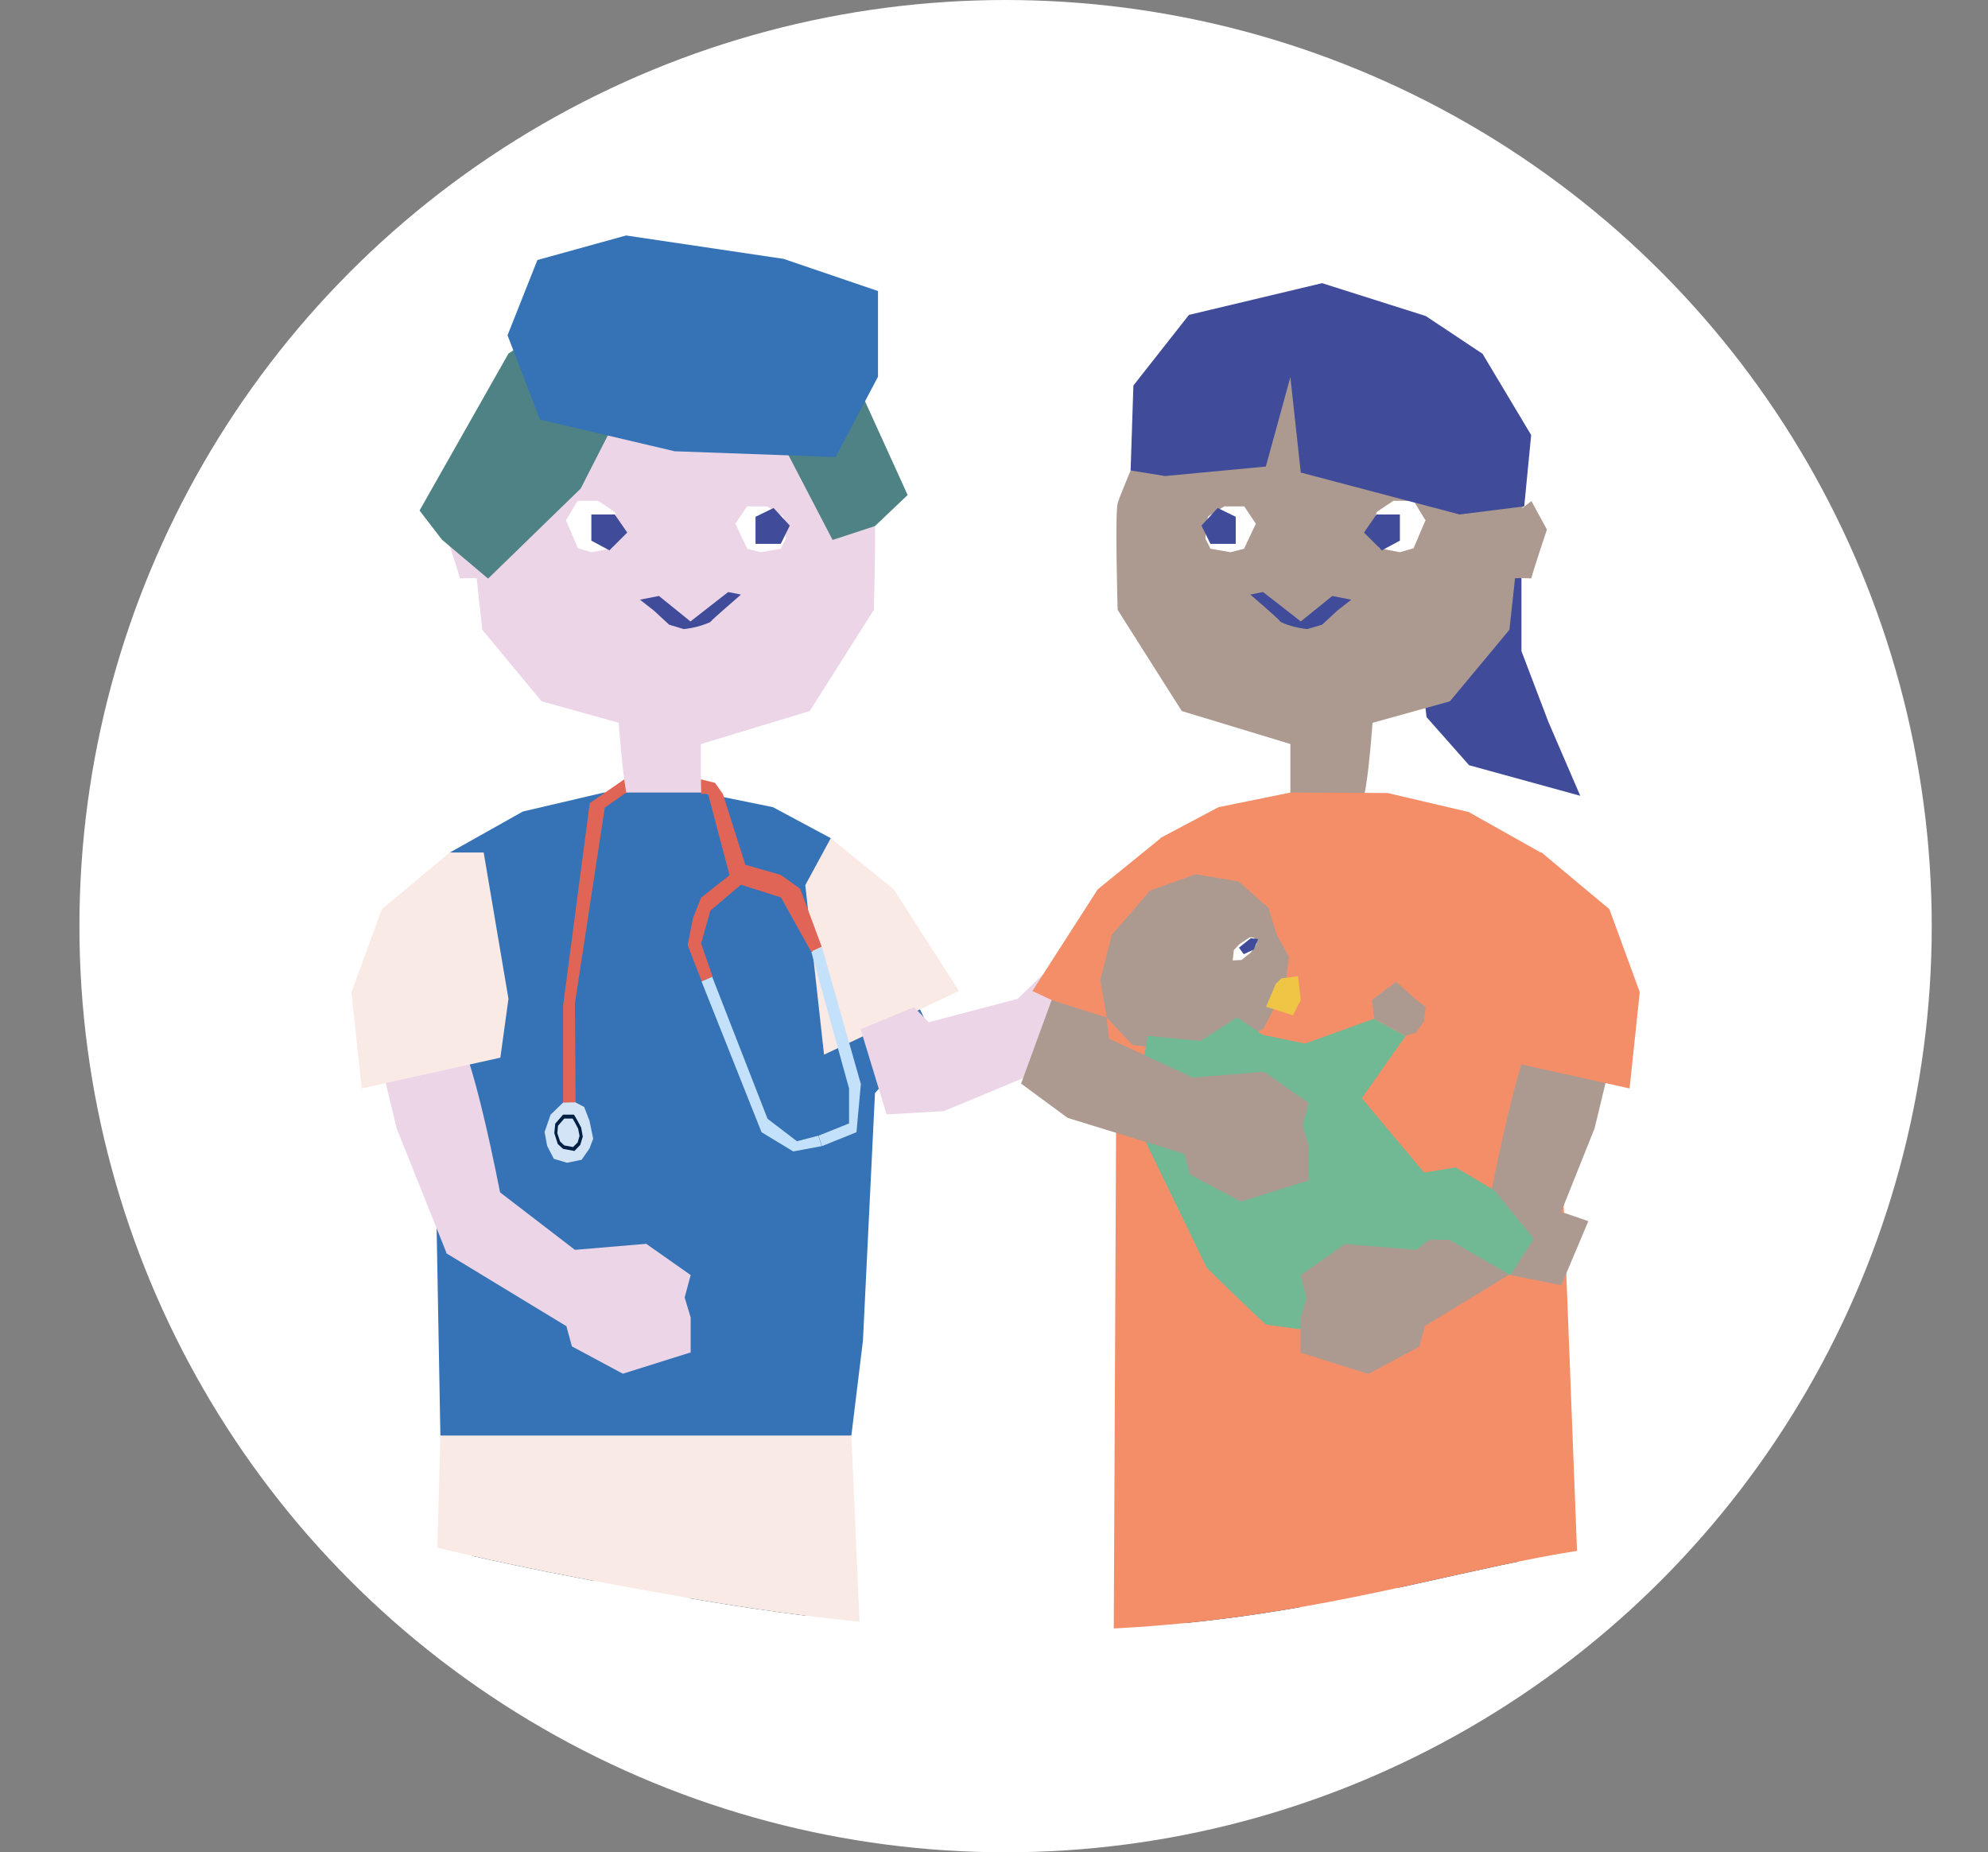 <svg xmlns="http://www.w3.org/2000/svg" xmlns:xlink="http://www.w3.org/1999/xlink" xml:space="preserve" id="レイヤー_1" width="85.86" height="80" x="0" y="0" style="enable-background:new 0 0 85.86 80" version="1.1"><rect width="100%" height="100%" fill="#808080" stroke="none"/><style>.st2{fill:#173960}.st2,.st3,.st4,.st5{fill-rule:evenodd;clip-rule:evenodd}.st3{fill:#ebd5e6}.st4{fill:#3573b6}.st5{fill:#faeae5}.st10,.st13,.st14,.st15{fill-rule:evenodd;clip-rule:evenodd}.st6{fill:#fff}.st6,.st7,.st9{fill-rule:evenodd;clip-rule:evenodd}.st7{fill:#404c9a}.st9{fill:#e06557}.st10{fill:#c4e1fb}.st13{fill:#ac9a91}.st14{fill:#f48e69}.st15{fill:#70b994}</style><g id="icon-health" transform="translate(-74.57 -30)"><circle id="楕円形_54" cx="118" cy="70" r="40" style="fill:#fff"/><g id="グループ_2174" transform="translate(74.57 32)"><g id="グループ_1870"><defs><path id="SVGID_1_" d="M3.16 15.54c-7.61 9.51.62 29.84 2.78 36.24 3.04 9.01-.71 10.99 23.98 15.27 20.22 3.51 29.26-.66 38.25-2.08s19.65-1.44 13.17-19.05c-3.84-10.44 4.49-17.84 4.52-23.99v-.06c-.01-3.31-2.46-6.25-10.54-9.11C62.09 8.07 61.92.01 41.85 0h-.07C21.75 0 10.76 6.04 3.16 15.54"/></defs><clipPath id="SVGID_00000062904867936387029780000007418184198806485690_"><use xlink:href="#SVGID_1_" style="overflow:visible"/></clipPath><g id="グループ_1869" style="clip-path:url(#SVGID_00000062904867936387029780000007418184198806485690_)"><path id="パス_13144" d="M25.61 57.44v14.4l-3.75.57-.74-1.01-1.69-14.53 6.18.57z" class="st2"/><path id="パス_13145" d="M34.78 57.44v14.4l-3.75.57-.74-1.01-1.69-14.53 6.18.57z" class="st2"/><path id="パス_13146" d="m30.16 30.17 4.81-1.46 2.77-4.37s.12-4.11 0-4.6-2.56-6.09-2.56-6.09l-3.97-1.54-7.47.97s-3.73 3.27-3.73 4 .82 8.12.82 8.12l2.56 3.09 6.77 1.88z" class="st3"/><path id="パス_13147" d="M30.27 29.42v3.42s-2.68.49-3.03 0-.58-4.54-.58-4.54l3.61 1.12z" class="st3"/><path id="パス_13148" d="m30.28 32.23 3.1.63 2.5 1.34 1.39 2.64 1.52 2.8 1.4 2.9-2.4 2.67-.52 10.69-.5 4.1s-6.13 3.22-6.48 3.22h-3.57l-5.11-.69L19.02 60l-.3-16.5-1.78.13-.84-.4.99-4.44 2.34-3.97 3.15-1.77 3.5-.82h4.2z" class="st4"/><path id="パス_13149" d="m19.02 60-.45 16.68H37.5L36.77 60H19.02z" class="st5"/><path id="パス_13150" d="M24.95 19.63h.88s.69.45.73.5.11 1.06.11 1.06l-.23.49-.89.17-.59-.17s-.52-1.23-.52-1.21.5-.84.51-.84" class="st6"/><path id="パス_13151" d="M32.26 19.87h.86s.68.4.71.45c.05.31.09.63.11.94l-.22.44-.87.15-.58-.15s-.51-1.09-.51-1.08.5-.75.5-.75" class="st6"/><path id="パス_13152" d="m27.09 21-.54-.78h-1.01v1.13l.78.42.77-.77z" class="st7"/><path id="パス_13153" d="m34.11 20.7-.7-.76-.78.38v1.17h1.09l.39-.79z" class="st7"/><path id="パス_13154" d="m32 23.68-.55-.11-1.63 1.27-1.36-1.1-.82.16.6.47.66.61.63.19c.39-.04.78-.14 1.14-.3.14-.17 1.34-1.19 1.33-1.19" class="st7"/><path id="パス_13155" d="m21.96 21.28-2.1-1.64-.67 1.23s.72 2.16.67 2.11c.4-.02.81-.01 1.21.02l.89-1.72z" class="st3"/><path id="パス_13156" d="m27.88 13.61-2.8 5.49-4 3.89-1.99-1.68-.97-1.26 3.84-6.78 2.46-1.63 4.48-1.42 5.75 1.38 2.4 3.05 2.15 4.73-1.41 1.34-1.83.6-3.78-7.26-4.3-.45z" style="fill-rule:evenodd;clip-rule:evenodd;fill:#4e8285"/><path id="パス_13157" d="m35.88 34.2 2.72 2.21 2.82 4.39-5.83 2.75-.81-7.32 1.1-2.03z" class="st5"/><path id="パス_13158" d="m39.48 41.5.63.65 3.84-1.01.7-.15.68.9s.13.7.15.89.14 1.19.14 1.19l-4.86 2.02-2.47.14-1.12-3.68.88-.36 1.43-.59z" class="st3"/><path id="パス_13159" d="m43.95 41.14 2.26-2.18 2.31-.18.38.93.72.51.9 1.18-1.75 2.6-2.43.49-2.17-1.63-.22-1.72z" class="st3"/><path id="パス_13160" d="M19.59 42.45c.76.49 2.03 7.17 2.03 7.17l-2.33 2.51-2.16-5.4-1.03-4.28h3.49z" class="st3"/><path id="パス_13161" d="m21.47 49.4 3.36 2.58.64.34v1.14s-.31.63-.42.79-.6 1.02-.6 1.02l-5.17-3.14.46-2.17 1.73-.56z" class="st3"/><path id="パス_13162" d="m24.83 51.98 3.08-.26 1.92 1.35-.26.97.26.86v1.51l-2.93.92-2.2-1.18-.73-2.68.86-1.49z" class="st3"/><path id="パス_13163" d="m21.96 41.14-.35 2.54-5.99 1.33-.44-4.16 1.31-3.58 2.93-2.45h1.47l1.07 6.32z" class="st5"/><path id="パス_13164" d="m30.27 31.66.61.15.34.48.54 1.7.43 1.36 1.54.44.83.6.93 2.5-.46.21-1.3-2.34-1.73-.55-1.32 1.12-.4 1.42.5 1.44-.47.2-.61-1.57.23-1.17.35-.88 1.23-.97-.93-3.51h-.3" class="st9"/><path id="パス_13165" d="m30.3 40.39 2.59 6.51 1.37.83 1.23-.23-.15-.45-.92.24-1.27-.97-2.39-6.13-.46.2z" class="st10"/><path id="パス_13166" d="m35.04 39.11 1.63 5.9v1.51l-1.32.53.15.45 1.49-.6.19-2.08-1.68-5.91-.46.2z" class="st10"/><path id="パス_13167" d="m26.96 31.66-1.49 1.03-1.15 8.74v4.2h.54l-.03-4.29 1.29-8.46.93-.65-.09-.57z" class="st9"/><path id="パス_13168" d="m24.32 45.62-.54.52-.26.75.11.6.29.56.57.17.63-.13.34-.49.16-.42-.16-.77-.23-.6-.38-.2-.53.01z" style="fill-rule:evenodd;clip-rule:evenodd;fill:#d3e4f6"/><path id="パス_13169" d="m25.1 46.7-.17-.32-.14-.24h-.47l-.34.39-.04.41.15.47.23.21.49.09.25-.26.11-.36-.07-.39zm-.15.64-.2.2-.38-.07-.18-.17-.12-.36.03-.32.27-.31h.36l.11.19.13.25.06.31-.08.28z" style="fill-rule:evenodd;clip-rule:evenodd;fill:#021f44"/><path id="パス_13170" d="M37.92 10.57v3.7l-1.83 3.47-6.95-.25-5.82-1.37-1.4-3.64 1.29-3.25 3.83-1.06 6.8 1.01 4.08 1.39z" class="st4"/><path id="パス_13171" d="M65.71 22.72v3.4l1.16 3.05 1.38 3.2-4.8-1.32-1.84-2.08-.2-1.73-.69-3.71 4.99-.81z" class="st7"/><path id="パス_13172" d="M60.39 57.44v14.4l3.75.57.74-1.01 1.69-14.53-6.18.57z" class="st2"/><path id="パス_13173" d="M51.23 57.44v14.4l3.75.57.74-1.01 1.69-14.53-6.18.57z" class="st2"/><path id="パス_13174" d="m55.85 30.17-4.81-1.46-2.77-4.37s-.12-4.11 0-4.6 2.57-6.09 2.57-6.09l3.97-1.54 7.47.97s3.73 3.27 3.73 4-.82 8.12-.82 8.12l-2.57 3.09-6.77 1.88z" class="st13"/><path id="パス_13175" d="M55.73 29.42v3.42s2.68.49 3.03 0 .58-4.54.58-4.54l-3.61 1.12z" class="st13"/><path id="パス_13176" d="m55.73 32.23-3.1.63-2.51 1.33-1.39 2.64-1.52 2.8-1.4 2.9 2.4 2.67-.15 32.37.12 3.64 3.03.61s5.83.61 6.18.61h3.57l5.11-.69 2.59-2.53-1.38-35.7 1.79.13.84-.4-.99-4.44-2.34-3.96-3.15-1.77-3.5-.82-4.2-.02z" class="st14"/><path id="パス_13177" d="M61.06 19.63h-.88s-.69.45-.73.5-.11 1.06-.11 1.06l.23.49.89.17.59-.17s.52-1.23.52-1.21-.52-.84-.51-.84" class="st6"/><path id="パス_13178" d="M53.74 19.87h-.86s-.68.4-.71.45c-.05.31-.09.63-.11.94l.22.44.87.15.58-.15s.51-1.09.51-1.08-.5-.75-.5-.75" class="st6"/><path id="パス_13179" d="m58.91 21 .54-.78h1.01v1.13l-.78.42-.77-.77z" class="st7"/><path id="パス_13180" d="m51.89 20.7.7-.76.78.38v1.17h-1.09l-.39-.79z" class="st7"/><path id="パス_13181" d="m54 23.68.55-.11 1.63 1.27 1.36-1.1.82.16-.6.47-.66.61-.64.19c-.39-.04-.78-.14-1.14-.3-.12-.17-1.32-1.19-1.32-1.19" class="st7"/><path id="パス_13182" d="m64.04 21.28 2.1-1.64.67 1.23s-.72 2.16-.67 2.11c-.4-.02-.81-.01-1.21.02l-.89-1.72z" class="st13"/><path id="パス_13183" d="m55.73 14.29.45 4.12 6.86 1.81 2.79-.35.3-3.08-2.1-3.51-2.45-1.63-4.48-1.42-5.75 1.37-2.4 3.05-.12 3.67 1.49.24 4.35-.41 1.06-3.86z" class="st7"/><path id="パス_13184" d="m50.13 34.2-2.72 2.21-2.82 4.39 5.83 2.75.81-7.32-1.1-2.03z" class="st14"/><path id="パス_13185" d="m48.02 38.37 1.66-1.91 1.96-.7 1.86.31 1.28 1.14.36 1.15.53.97-.17 1.31-.94 1.8-2.22 1.11-3.43-.42-1.11-1.18-.28-1.63.5-1.95z" class="st13"/><path id="パス_13186" d="m49.57 42.74-.63 3.46 3.18 6.56s2.47 2.42 2.57 2.45 5.04.67 5.04.67l2.72-2.42.51-2.49-1.44-2.31-3.3-3.94-1.83-.9-.73-.36-2.23-1.52-1.58 1.02-2.28-.22z" class="st15"/><path id="パス_13187" d="m47.79 41.94.11.92 3.61 1.68.64.34v1.14s-.31.63-.42.79-.6 1.02-.6 1.02l-5.02-1.55-2.01-1.48 1.32-3.61.9.29 1.47.46z" class="st13"/><path id="パス_13188" d="m51.52 44.54 3.08-.25 1.92 1.35-.26.97.26.86v1.51l-2.93.92-2.2-1.18-.73-2.68.86-1.5z" class="st13"/><path id="パス_13189" d="M66.41 42.45c-.76.49-2.03 7.17-2.03 7.17l2.33 2.51 2.16-5.4 1.03-4.28h-3.49z" class="st13"/><path id="パス_13190" d="m64.53 49.4-3.36 2.58-.64.34v1.14s.31.63.41.79.6 1.02.6 1.02l5.16-3.14-.46-2.17-1.71-.56z" class="st13"/><path id="パス_13191" d="m61.17 51.98-3.08-.25-1.92 1.35.26.97-.26.86v1.51l2.93.92 2.2-1.18.73-2.68-.86-1.5z" class="st13"/><path id="パス_13192" d="m53.62 39.46.4-.32s.25-.35.26-.38c-.03-.09-.07-.18-.12-.26l-.18-.02-.44.29-.25.26-.05.45.38-.02" class="st6"/><path id="パス_13193" d="m54.34 38.56-.19.45-.43.2-.07-.09-.14-.19.51-.41.32.04z" class="st7"/><path id="パス_13194" d="m55.34 40.26.72-.1.12 1.03-.34.66-1.16-.37.42-.99.24-.23z" style="fill-rule:evenodd;clip-rule:evenodd;fill:#efc546"/><path id="パス_13195" d="m58.64 49.12 4.23-.7 1.66.98 1.72 2.11-1.02 1.57-2.65-1.54h-2.72" class="st15"/><path id="パス_13196" d="m66.25 51.51 1.18-1.17 1.17.4-1.17 2.77-2.19-.44" class="st13"/><path id="パス_13197" d="m54.51 42.69 1.86.38L59.34 42l1.37.74-2.08 2.95" class="st15"/><path id="パス_13198" d="m59.35 42-.1-.81 1.05-.79.88.79.39.29-.06.62-.35.5-.44.13" class="st13"/><path id="パス_13199" d="m64.04 41.14.35 2.54 5.99 1.33.44-4.16-1.31-3.58-2.93-2.45H65.1l-1.06 6.32z" class="st14"/></g></g></g></g></svg>